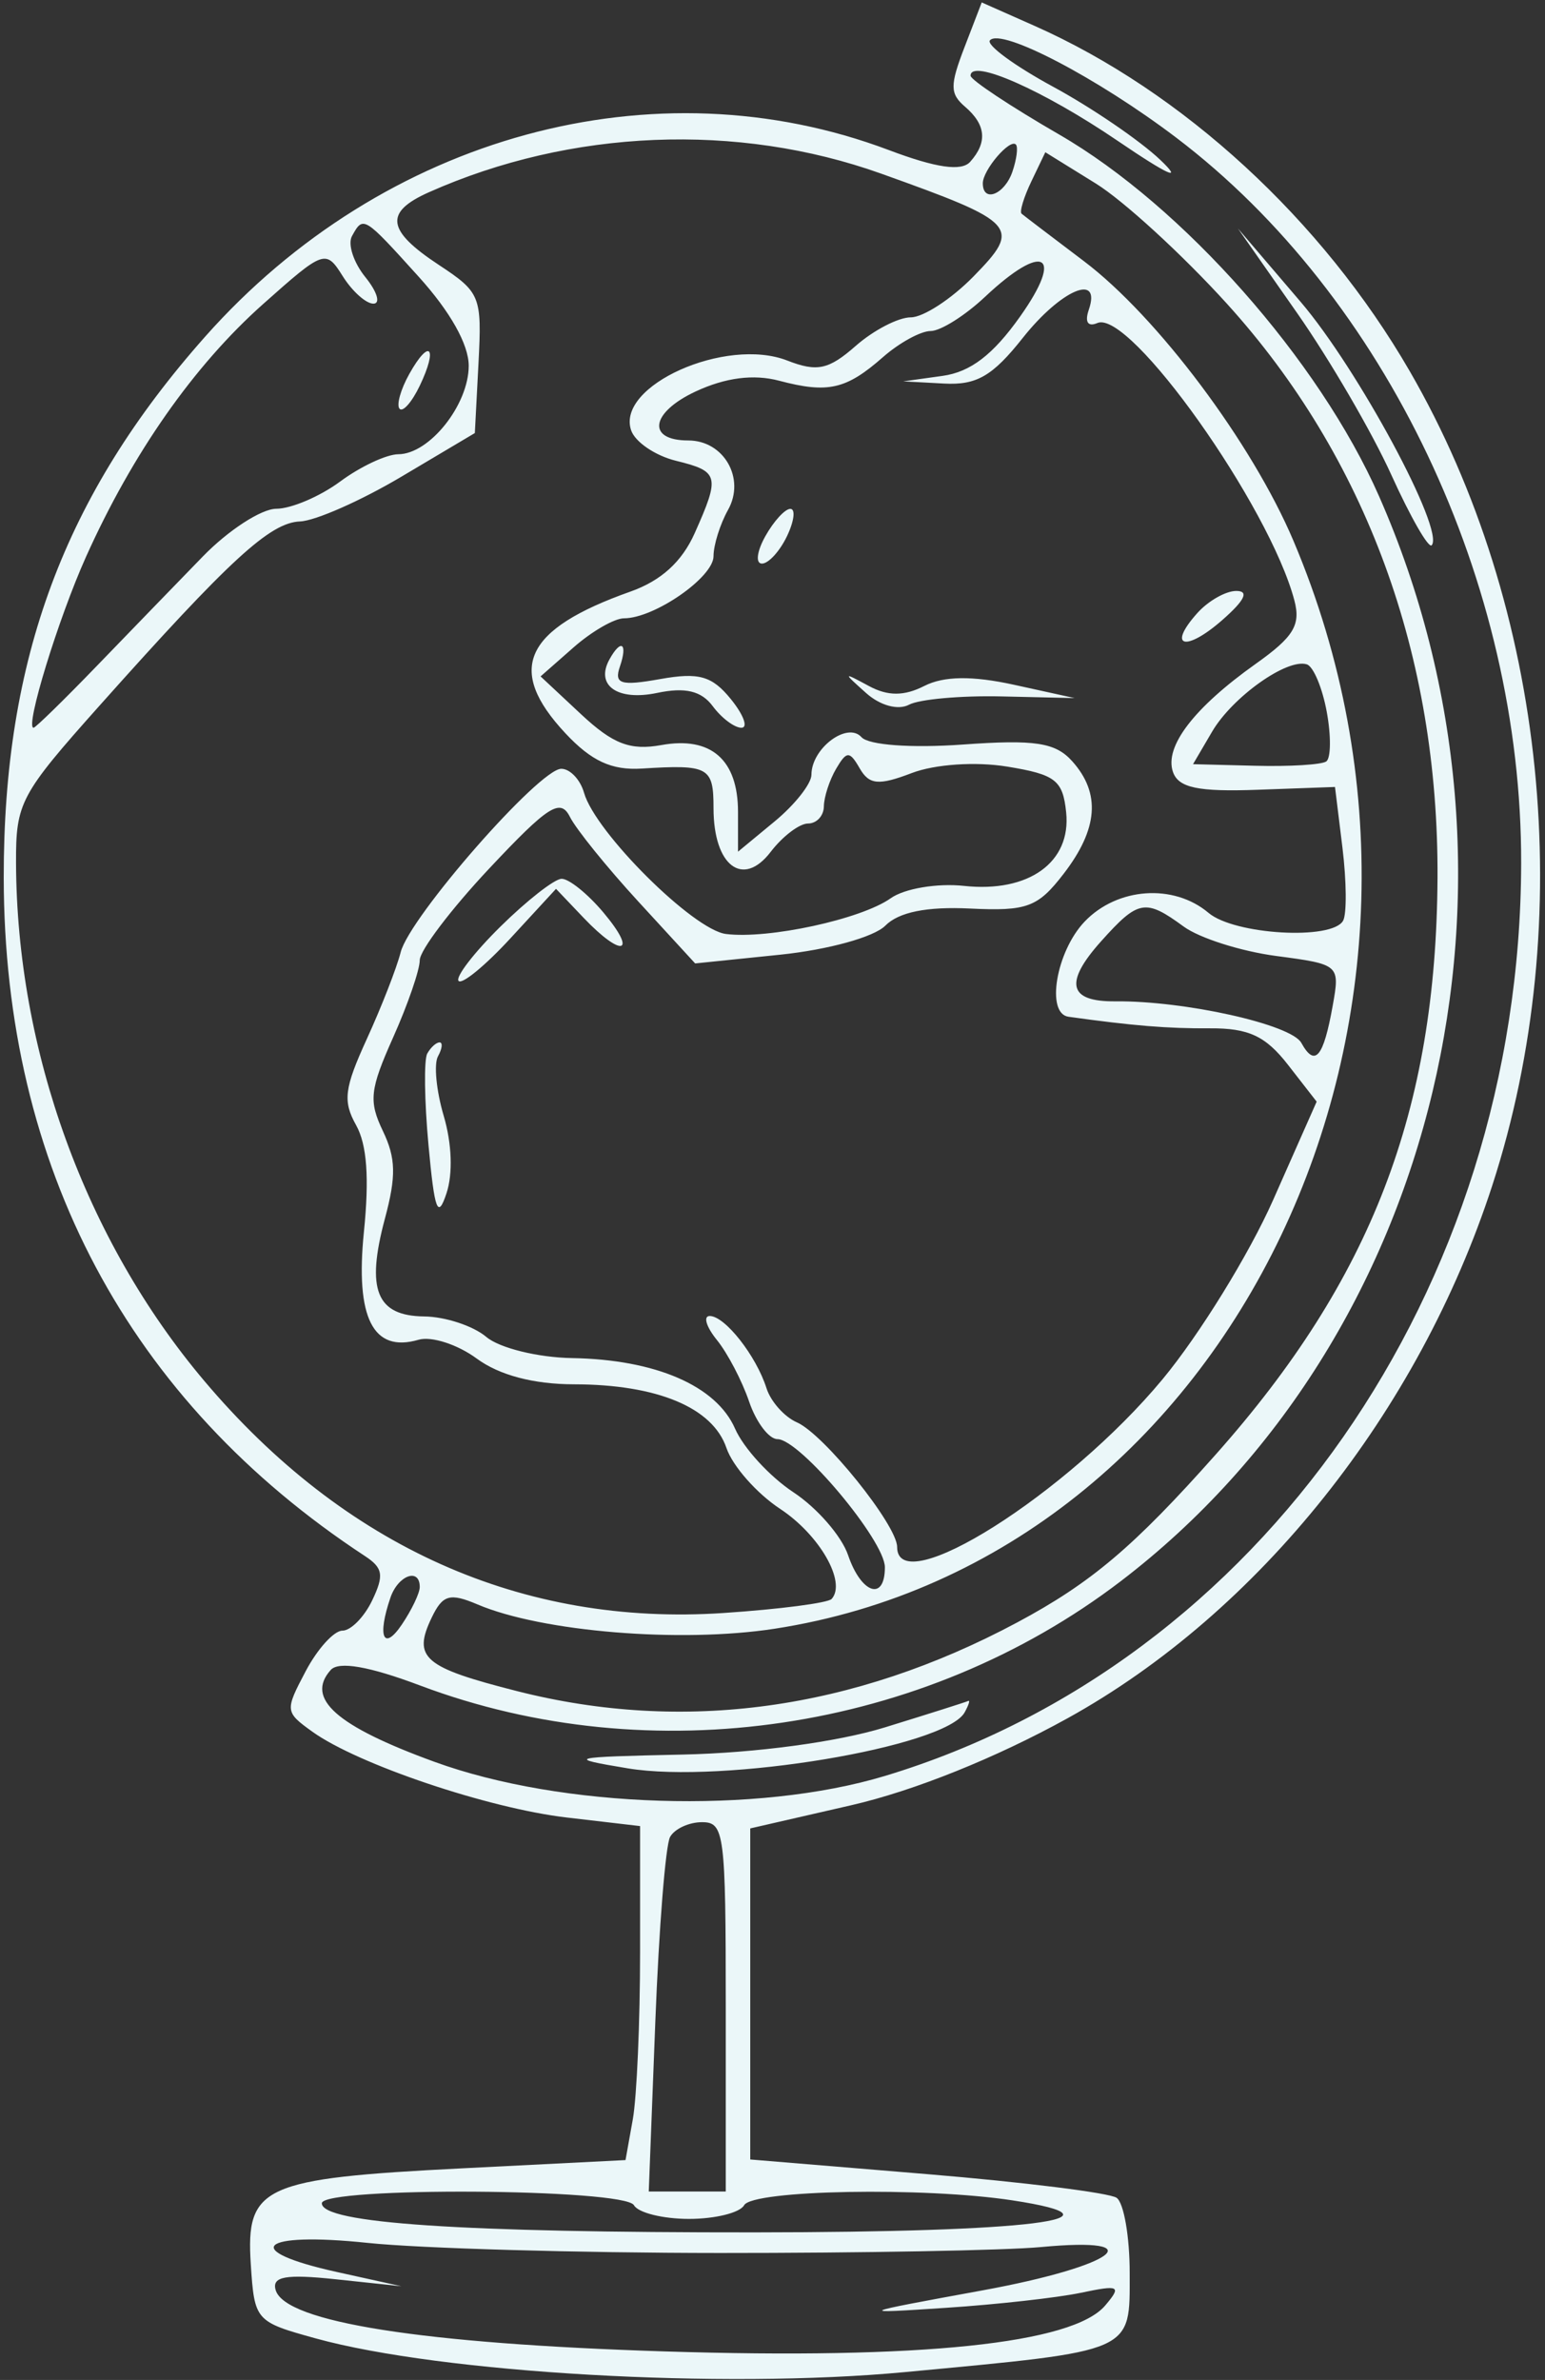 <svg width="278" height="428" viewBox="0 0 278 428" fill="none" xmlns="http://www.w3.org/2000/svg">
<rect x="0" y="0" width="278" height="428" fill="#333333" stroke="none"/>
<path fill-rule="evenodd" clip-rule="evenodd" d="M173.562 8.455C170.897 15.381 170.91 16.847 173.659 19.206C177.414 22.429 177.705 25.598 174.566 29.104C172.998 30.856 168.441 30.196 159.947 26.993C117.752 11.08 69.012 24.368 36.92 60.533C11.561 89.106 0.624 118.474 0.672 157.839C0.736 209.875 23.141 251.935 65.651 279.824C68.921 281.969 69.137 283.283 66.964 287.82C65.532 290.807 63.123 293.25 61.609 293.25C60.096 293.25 57.127 296.524 55.013 300.524C51.249 307.639 51.276 307.876 56.189 311.411C64.356 317.283 87.845 325.203 102.002 326.856L115.173 328.394V351.106C115.173 363.599 114.583 377.116 113.863 381.141L112.552 388.46L83.068 389.948C47.289 391.757 44.212 393.154 45.126 407.192C45.787 417.34 45.957 417.535 56.808 420.529C79.451 426.773 130.062 429.673 162.742 426.596C204.46 422.669 203.271 423.193 203.271 408.737C203.271 402.21 202.212 396.138 200.917 395.243C199.622 394.349 184.259 392.433 166.779 390.984L134.995 388.352V358.583V328.814L153.165 324.647C164.464 322.056 179.187 316.139 192.094 309.005C226.522 289.973 255.28 253.918 268.51 213.199C284 165.533 278.3 109.331 253.656 66.743C237.918 39.54 212.836 16.478 186.105 4.63L176.648 0.438L173.562 8.455ZM211.662 24.769C249.364 53.369 273.815 104.785 273.712 155.256C273.553 231.835 226.67 299.046 159.222 319.38C136.275 326.298 101.119 325.193 78.161 316.833C60.517 310.407 54.916 305.45 59.508 300.32C60.949 298.711 66.406 299.658 75.588 303.113C117.168 318.76 166.129 311.477 201.652 284.366C258.916 240.66 278.546 158.255 248.139 89.236C237.372 64.794 212.816 37.041 190.607 24.206C181.826 19.13 174.639 14.365 174.639 13.614C174.639 10.451 187.755 16.252 201.069 25.3C210.244 31.54 213.012 32.779 208.777 28.755C205.143 25.3 196.463 19.381 189.49 15.597C182.517 11.814 177.405 8.057 178.13 7.247C180.167 4.972 197.509 14.033 211.662 24.769ZM158.557 31.227C183.141 40.015 183.87 40.827 175.155 49.725C171.199 53.765 166.129 57.069 163.889 57.069C161.649 57.069 157.183 59.384 153.965 62.211C149.097 66.487 147.025 66.93 141.655 64.838C130.586 60.528 110.808 69.368 113.565 77.393C114.285 79.492 117.915 81.954 121.631 82.864C129.392 84.769 129.601 85.578 124.994 95.896C122.699 101.033 118.95 104.436 113.431 106.391C94.287 113.167 90.981 120.358 101.725 131.857C106.412 136.871 110.057 138.556 115.49 138.217C127.542 137.466 128.388 137.934 128.388 145.337C128.388 155.694 133.663 159.734 138.667 153.204C140.818 150.395 143.847 148.097 145.395 148.097C146.943 148.097 148.225 146.714 148.243 145.022C148.263 143.332 149.254 140.286 150.445 138.256C152.348 135.019 152.87 135.009 154.696 138.185C156.398 141.14 158.11 141.295 164.056 139.024C168.232 137.427 175.562 136.935 181.246 137.865C189.929 139.285 191.243 140.305 191.84 146.097C192.767 155.067 185.114 160.573 173.47 159.316C168.648 158.794 162.73 159.788 160.275 161.535C154.958 165.309 138.283 168.925 130.621 167.963C124.745 167.225 107.112 149.691 105.09 142.574C104.416 140.2 102.573 138.256 100.994 138.256C97.047 138.256 73.707 164.895 72.097 171.24C71.377 174.072 68.64 181.086 66.012 186.828C61.946 195.717 61.658 198.022 64.074 202.342C66.028 205.838 66.466 211.809 65.481 221.524C63.913 237.007 67.115 243.329 75.311 240.936C77.626 240.259 82.339 241.782 85.784 244.321C89.836 247.305 96.012 248.939 103.282 248.949C118.276 248.971 128.24 253.128 130.713 260.398C131.819 263.648 136.165 268.576 140.369 271.346C147.481 276.035 152.346 284.531 149.644 287.547C149 288.268 140.237 289.404 130.172 290.076C93.968 292.492 61.971 278.188 36.737 248.309C15.384 223.025 3 188.944 2.885 155.163C2.85 144.353 3.612 142.918 17.935 126.87C41.411 100.566 48.575 93.987 53.993 93.773C56.753 93.662 64.957 90.041 72.225 85.726L85.44 77.88L86.096 65.328C86.726 53.258 86.451 52.574 78.938 47.624C69.547 41.434 69.107 38.163 77.181 34.571C102.705 23.207 132.676 21.977 158.557 31.227ZM182.165 30.885C180.749 35.006 176.842 36.529 176.842 32.959C176.842 30.565 181.755 24.835 182.804 26.006C183.215 26.467 182.927 28.661 182.165 30.885ZM220.758 54.609C245.791 82.195 258.883 117.89 258.658 157.938C258.423 199.732 246.745 230.074 218.787 261.535C204.002 278.171 196.338 284.654 183.042 291.766C153.537 307.548 123.016 311.74 93.056 304.129C76.21 299.85 74.212 298.136 77.67 290.917C79.65 286.787 80.936 286.418 85.931 288.538C97.534 293.466 122.487 295.508 139.354 292.908C221.952 280.183 268.719 182.22 232.746 97.279C225.291 79.676 208.251 56.944 195.029 46.963C189.266 42.611 184.222 38.77 183.821 38.431C183.42 38.089 184.215 35.461 185.59 32.595L188.09 27.379L197.168 32.998C202.163 36.089 212.779 45.814 220.758 54.609ZM75.355 49.785C81.022 56.053 84.339 61.955 84.339 65.776C84.339 72.792 77.278 81.664 71.675 81.689C69.556 81.696 64.847 83.903 61.213 86.592C57.579 89.281 52.403 91.487 49.712 91.495C47.02 91.505 41.074 95.365 36.497 100.074C31.92 104.78 23.337 113.637 17.424 119.755C11.512 125.871 6.387 130.876 6.039 130.876C4.458 130.876 10.488 111.236 15.481 100.123C23.851 81.504 34.896 65.749 47.342 54.68C58.292 44.938 58.63 44.82 61.662 49.657C63.369 52.38 65.856 54.609 67.186 54.609C68.516 54.609 67.867 52.464 65.743 49.843C63.62 47.223 62.534 43.902 63.33 42.463C65.376 38.763 65.406 38.782 75.355 49.785ZM233.403 56.304C239.266 64.681 246.884 77.755 250.331 85.362C253.778 92.966 257.053 98.681 257.61 98.059C259.999 95.392 244.386 66.408 234.033 54.289L222.743 41.078L233.403 56.304ZM183.555 56.919C178.678 63.798 174.628 66.898 169.604 67.596L162.526 68.583L169.871 68.977C175.734 69.291 178.597 67.631 184.041 60.759C190.913 52.09 198.223 48.982 195.91 55.714C195.153 57.918 195.745 58.826 197.459 58.09C203.291 55.591 228.443 91.003 232.912 108.005C234.07 112.409 232.764 114.545 225.963 119.372C214.847 127.262 209.486 134.251 211.052 138.81C212.035 141.673 215.558 142.419 226.273 142.03L240.213 141.526L241.554 152.447C242.29 158.452 242.345 164.359 241.673 165.572C239.706 169.127 222.12 168.106 217.457 164.167C211.18 158.863 201.029 159.581 195.153 165.747C190.034 171.12 188.145 182.274 192.259 182.848C203.863 184.469 210.09 184.978 217.69 184.929C224.659 184.882 227.727 186.314 231.757 191.493L236.913 198.116L229.075 215.812C224.762 225.544 215.825 240.03 209.213 248.004C192.109 268.625 161.424 288.012 161.424 278.198C161.424 274.279 148.256 257.916 143.391 255.79C141.142 254.809 138.678 252.041 137.915 249.64C136.063 243.812 130.44 236.665 127.705 236.665C126.494 236.665 127.073 238.603 128.993 240.975C130.914 243.344 133.522 248.326 134.788 252.046C136.052 255.763 138.352 258.807 139.895 258.809C143.913 258.812 159.222 277.064 159.222 281.851C159.222 288.027 154.962 286.617 152.595 279.657C151.432 276.242 147.005 271.157 142.759 268.36C138.515 265.56 133.79 260.415 132.264 256.927C128.89 249.214 117.964 244.486 102.93 244.232C96.791 244.129 89.867 242.424 87.512 240.434C85.162 238.446 80.123 236.785 76.315 236.743C67.723 236.645 65.832 231.931 69.258 219.155C71.311 211.506 71.236 208.284 68.897 203.4C66.316 198.015 66.543 195.948 70.743 186.555C73.375 180.668 75.529 174.421 75.529 172.677C75.529 170.93 81.154 163.51 88.03 156.189C98.626 144.909 100.839 143.491 102.546 146.899C103.654 149.111 109.18 155.948 114.823 162.091L125.084 173.26L140.389 171.688C148.985 170.802 157.277 168.514 159.301 166.467C161.713 164.029 166.754 163.011 174.522 163.387C184.808 163.887 186.742 163.168 191.4 157.119C197.597 149.069 198.086 142.657 192.939 136.908C189.909 133.523 186.242 132.962 173.221 133.897C163.99 134.558 156.291 133.998 155.013 132.571C152.469 129.729 146.007 134.576 146.007 139.324C146.007 140.935 143.034 144.707 139.4 147.708L132.793 153.165V146.011C132.793 136.615 127.934 132.376 119.01 133.988C113.398 134.999 110.306 133.815 104.568 128.46L97.269 121.642L103.214 116.417C106.484 113.543 110.561 111.194 112.277 111.194C117.745 111.194 128.388 103.818 128.388 100.027C128.388 98.012 129.566 94.258 131.009 91.679C134.165 86.033 130.244 79.211 123.844 79.211C116.305 79.211 117.052 74.19 125.155 70.408C130.522 67.904 135.583 67.249 140.18 68.465C148.972 70.792 152.249 70.049 158.878 64.223C161.816 61.643 165.68 59.529 167.461 59.529C169.241 59.529 173.644 56.762 177.242 53.379C187.788 43.469 191.583 45.597 183.555 56.919ZM73.641 67.262C72.089 70.037 71.302 72.849 71.895 73.511C72.485 74.172 74.121 72.308 75.529 69.37C78.857 62.423 77.311 60.696 73.641 67.262ZM137.708 96.433C136.184 99.158 135.913 101.353 137.101 101.353C138.281 101.353 140.305 99.139 141.602 96.433C142.9 93.726 143.173 91.512 142.21 91.512C141.248 91.512 139.222 93.726 137.708 96.433ZM215.437 110.256C209.933 116.405 213.323 117.315 219.97 111.474C223.996 107.937 224.789 106.273 222.446 106.273C220.551 106.273 217.398 108.067 215.437 110.256ZM109.667 118.574C107.07 123.269 111.101 126.108 118.239 124.612C123.298 123.551 126.203 124.245 128.249 126.998C129.833 129.131 132.154 130.876 133.403 130.876C134.654 130.876 133.804 128.56 131.513 125.734C128.123 121.551 125.751 120.877 118.796 122.12C111.691 123.389 110.464 123.01 111.539 119.881C112.99 115.657 111.757 114.796 109.667 118.574ZM238.733 128.027C239.525 132.344 239.481 136.357 238.638 136.937C237.794 137.521 232.055 137.87 225.886 137.712L214.669 137.427L218.096 131.584C221.763 125.33 231.619 118.336 235.149 119.477C236.33 119.859 237.942 123.706 238.733 128.027ZM155.854 124.644C158.372 126.892 161.612 127.771 163.563 126.733C165.415 125.748 172.877 125.077 180.145 125.239L193.36 125.539L182.414 123.138C174.945 121.502 169.829 121.571 166.318 123.357C162.691 125.205 159.748 125.21 156.343 123.369C151.641 120.833 151.628 120.865 155.854 124.644ZM90.028 166.652C85.284 171.331 81.905 175.72 82.517 176.407C83.132 177.091 87.327 173.646 91.84 168.748L100.047 159.845L104.998 165.043C111.94 172.328 114.84 171.55 108.566 164.088C105.72 160.706 102.326 157.985 101.024 158.041C99.721 158.098 94.774 161.973 90.028 166.652ZM212.982 166.627C215.814 168.701 223.307 171.083 229.63 171.919C241.05 173.43 241.12 173.494 239.796 180.887C238.131 190.186 236.607 191.982 234.149 187.539C232.315 184.223 213.16 179.954 200.663 180.075C192.257 180.158 191.444 176.741 198.1 169.306C204.819 161.8 206.077 161.574 212.982 166.627ZM76.877 189.473C76.264 190.58 76.364 197.983 77.099 205.922C78.194 217.778 78.773 219.327 80.341 214.594C81.509 211.066 81.312 205.659 79.835 200.655C78.504 196.157 78.042 191.347 78.806 189.97C79.568 188.59 79.698 187.46 79.093 187.46C78.487 187.46 77.491 188.366 76.877 189.473ZM75.529 285.399C75.529 286.494 74.073 289.537 72.296 292.165C68.994 297.041 67.851 294.31 70.258 287.301C71.639 283.281 75.529 281.876 75.529 285.399ZM159.222 310.646C150.716 313.266 135.966 315.249 122.882 315.532C102.284 315.975 101.643 316.135 112.971 318.014C130.044 320.843 170.122 314.186 173.575 307.944C174.302 306.628 174.593 305.706 174.218 305.893C173.844 306.082 167.096 308.22 159.222 310.646ZM130.59 360.905V394.118H123.663H116.735L117.915 363.565C118.565 346.762 119.758 331.816 120.569 330.352C121.377 328.891 123.963 327.693 126.315 327.693C130.335 327.693 130.59 329.668 130.59 360.905ZM114.072 396.579C114.821 397.932 119.281 399.039 123.983 399.039C128.685 399.039 133.145 397.932 133.894 396.579C135.418 393.823 166.257 393.267 182.2 395.708C204.207 399.076 185.301 401.425 135.869 401.462C82.9 401.501 57.909 399.823 57.909 396.229C57.909 393.223 112.402 393.562 114.072 396.579ZM129.489 405.167C154.927 405.179 180.934 404.702 187.281 404.104C207.821 402.176 200.637 407.526 176.842 411.881C153.98 416.063 153.905 416.1 170.234 415.028C179.319 414.432 190.221 413.217 194.461 412.329C201.439 410.867 201.857 411.081 198.866 414.609C193.041 421.481 165.704 424.327 119.578 422.868C75.934 421.486 51.297 417.604 49.602 411.837C48.882 409.389 51.408 408.936 60.444 409.898L72.225 411.15L60.662 408.597C43.029 404.705 46.604 401.3 66.168 403.354C75.558 404.341 104.051 405.157 129.489 405.167Z" fill="#EBF7F9"/>
</svg>
